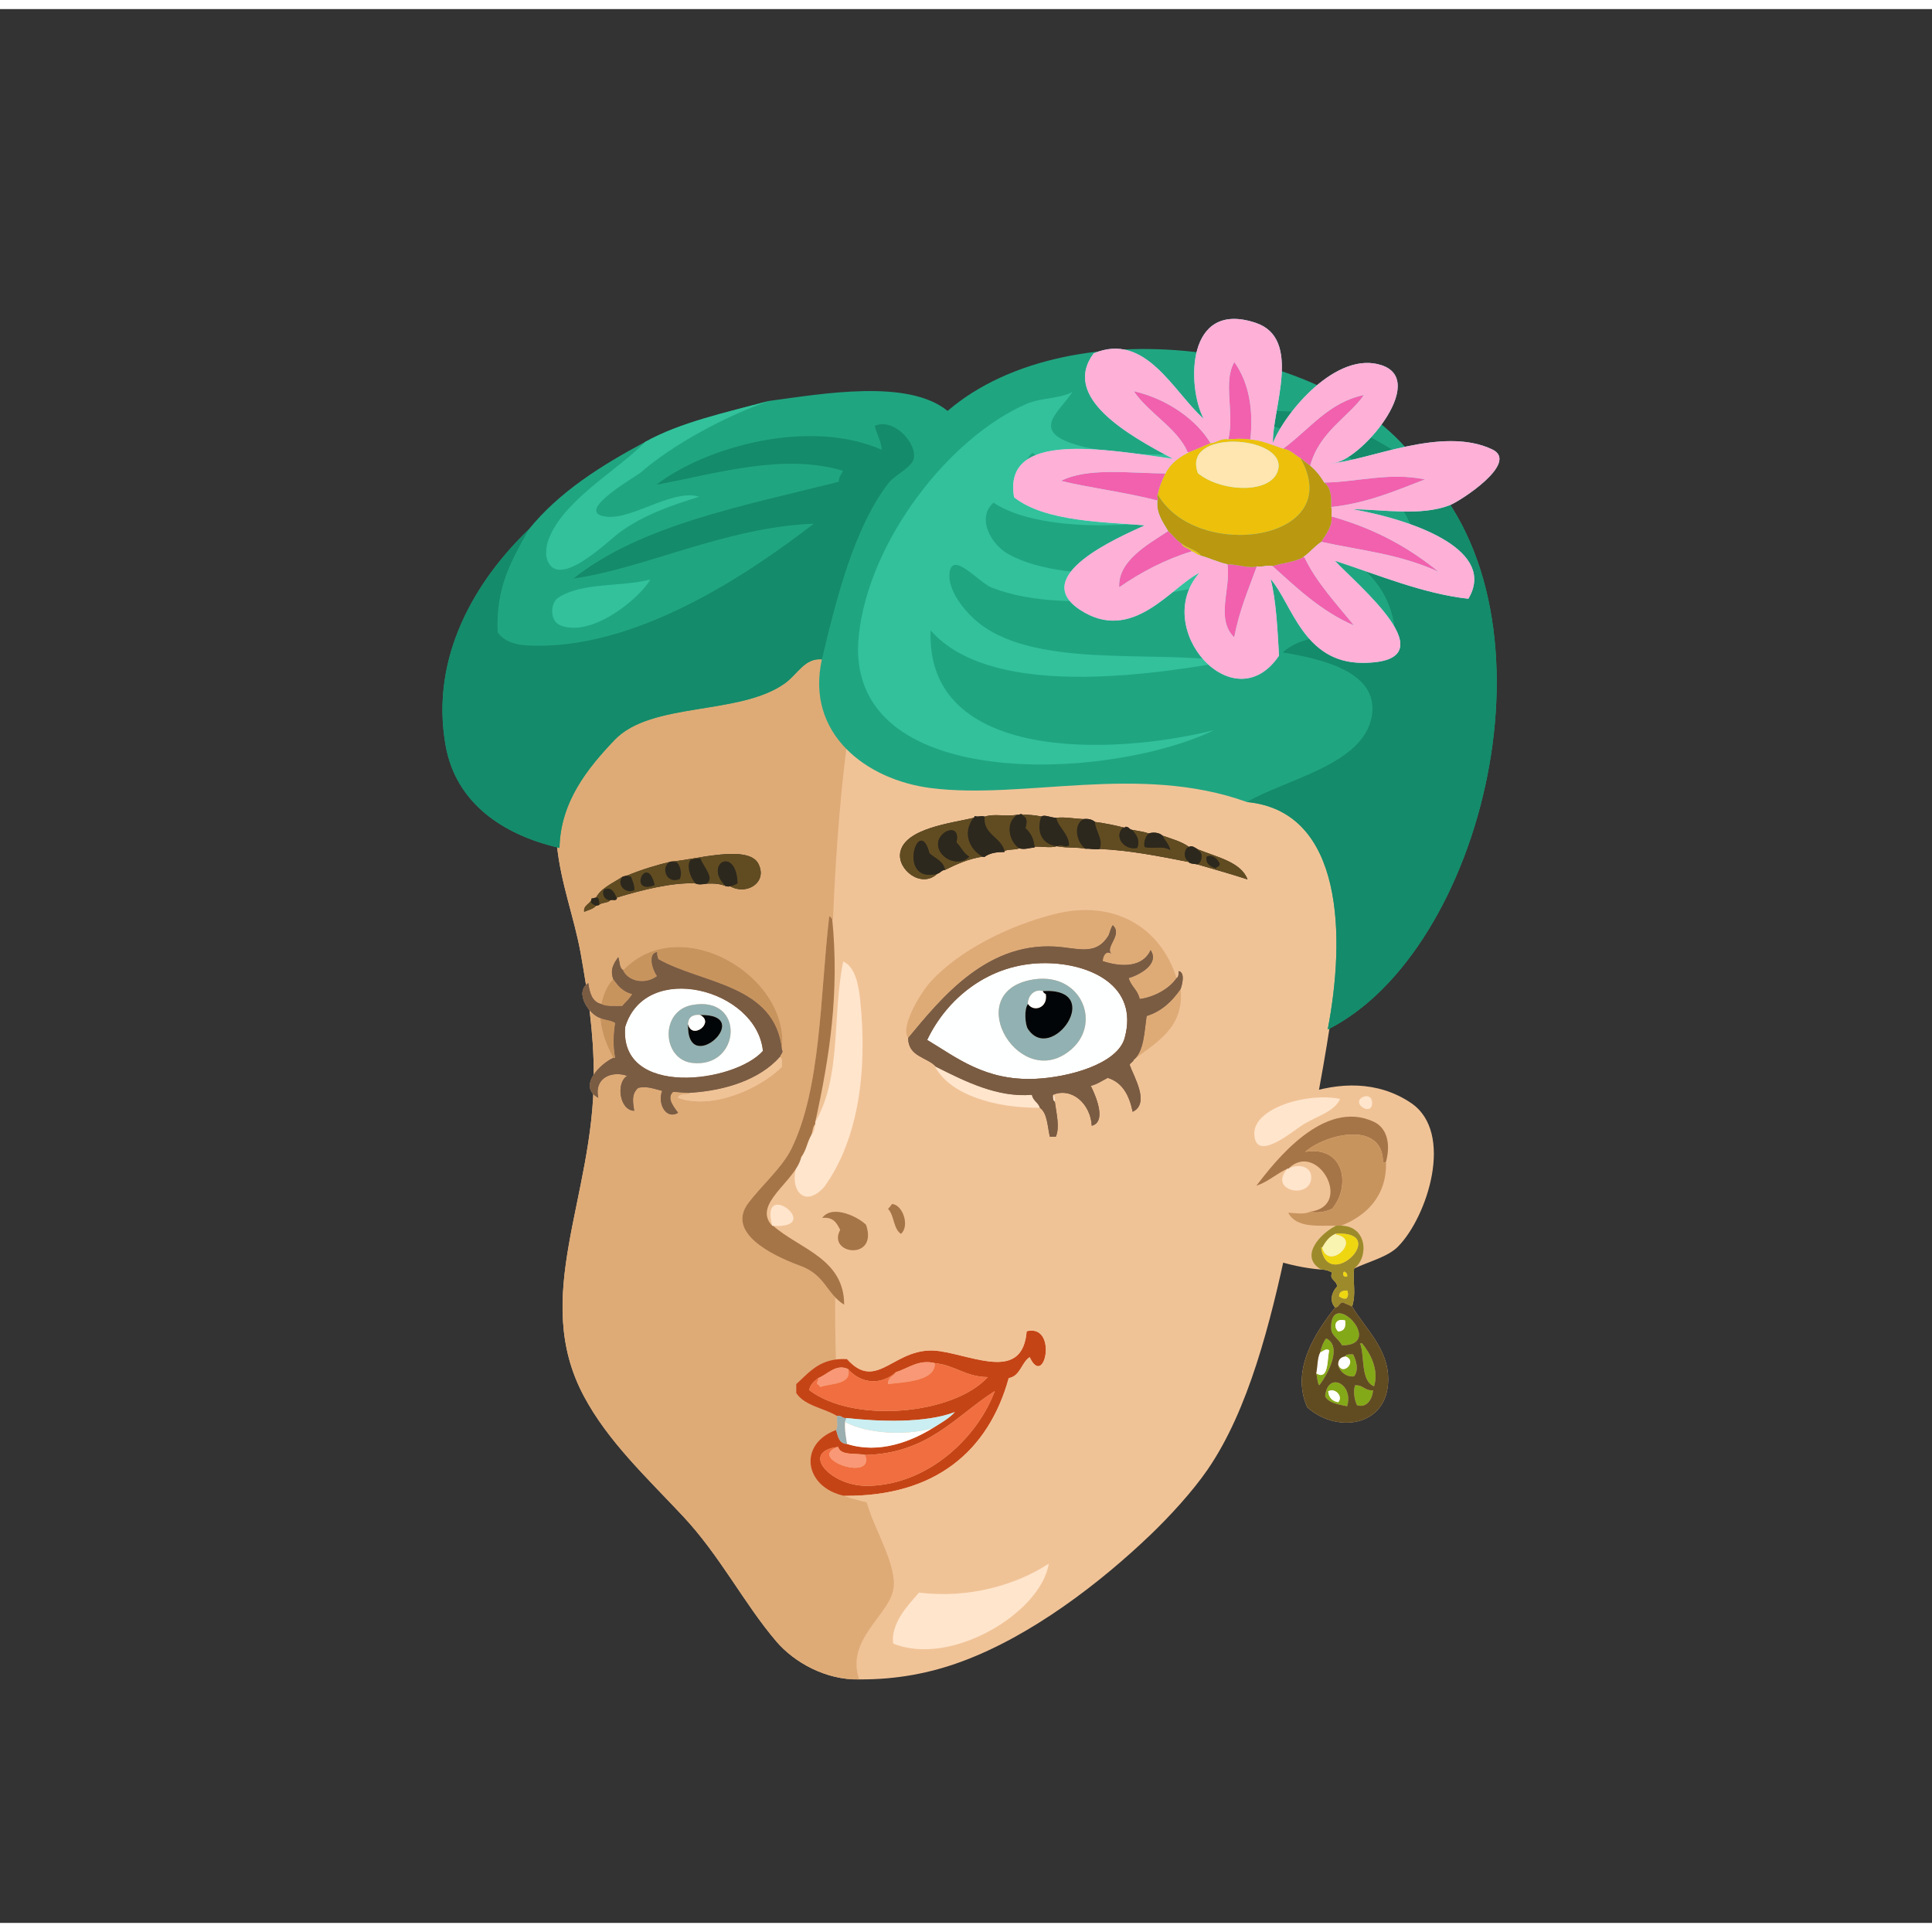 <svg xmlns="http://www.w3.org/2000/svg" width="387.295px" height="387.295px" viewBox="0 0 464.75 460.38"><rect x="0" y="0" width="464.75" height="460.38" fill="#333333" stroke="none"/><g transform="translate(24 24)"><g id="head"><g fill="" id="head" transform=""><g id="w03">					<path fill="#F0C397" d="M214.602,75.401c-6.445-0.696-17.31,0.732-24.241,2.16c-34.674,7.142-58.26,29.133-71.279,57.12       c-5.217,11.212-10.557,26.962-9.121,42.239c0.871,9.27,4.236,17.742,5.76,26.4c1.594,9.047,3.121,18.518,3.121,29.281       c-0.002,29.381-15.18,53.055-2.4,77.039c5.77,10.828,14.898,19.363,23.76,28.801c9.045,9.631,14.744,21.084,22.561,30.24       c4.244,4.971,11.842,9.309,19.92,9.119c9.008,0.063,17.089-1.502,24.72-4.32c16.703-6.168,33.264-18.891,45.361-30.48       c4.494-4.307,10.01-10.277,13.68-15.6c9.941-14.42,15.133-35.352,19.199-54.24c9.6-44.6,25.781-115.605,2.16-158.16       C273.969,90.084,249.361,75.583,214.602,75.401z"/>					<path fill-rule="evenodd" fill="#DEAB77" d="M214.602,75.401c-14.984,12.842-28.315,33.654-32.642,56.16       c-1.043,5.433-0.883,11.691-1.68,17.28c-3.971,27.862-4.715,61.108-4.561,89.04c0.074,13.354,1.162,26.824,1.201,39.84       c0.039,13.459-0.373,27.17,1.68,40.08c0.953,5.99,4.477,12.969,6.48,19.199c1.84,5.723,6.945,14.053,5.76,19.441       c-1.355,6.15-11.422,11.994-8.16,21.359c-8.078,0.189-15.676-4.148-19.92-9.119c-7.816-9.156-13.516-20.609-22.561-30.24       c-8.861-9.438-17.99-17.973-23.76-28.801c-12.779-23.984,2.398-47.658,2.4-77.039c0-10.764-1.527-20.234-3.121-29.281       c-1.523-8.658-4.889-17.13-5.76-26.4c-1.436-15.277,3.904-31.027,9.121-42.239c13.02-27.987,36.605-49.979,71.279-57.12       C197.292,76.133,208.156,74.705,214.602,75.401z"/>					<path fill-rule="evenodd" fill="#FFE5CC" d="M197.081,356.92c12.136,1.488,23.462-1.904,31.2-6.959       c-1.881,11.871-23.613,24.918-37.44,19.199C190.294,364.279,194.319,360.07,197.081,356.92z"/>				</g>				</g></g><g id="ears"><g fill="" id="ears" transform=""><g id="w04">					<path fill="#F0C397" d="M315.415,239.132c-15.979-10.76-37.529,1.334-46.801,12c-2.117,6.057,0.496,16.17,2.881,21.121       c6.293,3.308,14.166,6.311,22.319,6.959c1.104,0.016,1.911,0.33,2.641,0.721c-0.822,1.764,1.126,1.809,1.199,3.359       c-1.262,1.258-1.963,3.475-0.479,5.04c-4.484,5.712-10.787,14.837-6.72,24c7.397,6.688,20.343,4.496,19.439-7.92       c-0.478-6.572-5.734-11.44-8.64-16.319c1.038-3.23,0.106-5.693,0.479-9.121c3.62-1.729,8.081-2.777,10.561-5.279       C319.331,266.589,325.973,246.242,315.415,239.132z"/>					<path fill-rule="evenodd" fill="#FFE5CC" d="M303.895,237.692c1.065-0.49,2.078-0.031,2.16,1.199       C306.31,242.715,300.718,239.155,303.895,237.692z"/>					<path fill-rule="evenodd" fill="#FFE5CC" d="M298.375,238.173c-1.411,3-5.011,3.895-8.641,6       c-2.355,1.365-11.786,9.662-12,2.399C277.554,240.387,290.479,236.519,298.375,238.173z"/>					<path fill-rule="evenodd" fill="#A67547" d="M309.415,253.292c-0.193,0.127-0.39,0.25-0.721,0.24       c0.058-10.284-13.779-6.979-18.72-2.641c9.562-1.565,10.96,8.389,6.48,13.681c-1.513,0.784-3.779,1.12-5.28,0.72       c10.56-1.379,1.711-17.305-5.28-10.32c-0.08,0-0.159,0-0.24,0c-2.64,1.201-4.561,3.12-7.439,4.08       c4.309-5.595,16.166-21.154,28.32-15.359C309.527,245.119,310.616,248.782,309.415,253.292z"/>					<path fill-rule="evenodd" fill="#C8945E" d="M309.415,253.292c0.247,8.066-4.595,12.963-10.801,15.36c-0.399,0-0.8,0-1.199,0       c-4.197-0.038-9.659,0.642-11.521-3.12c1.423,0.049,3.738,0.531,5.28-0.24c1.501,0.4,3.768,0.064,5.28-0.72       c4.479-5.292,3.081-15.246-6.48-13.681c4.94-4.339,18.777-7.644,18.72,2.641C309.025,253.542,309.222,253.419,309.415,253.292z       "/>					<path fill-rule="evenodd" fill="#FFE5CC" d="M285.895,254.972c2.376-1.324,5.447-0.606,5.521,1.92       c0.159,5.557-10.484,3.584-5.761-1.92C285.735,254.972,285.814,254.972,285.895,254.972z"/>					<path fill-rule="evenodd" fill="#9D8B2B" d="M297.415,268.652c0.399,0,0.8,0,1.199,0c6.331,0.102,6.673,7.688,3.12,10.319       c-0.373,3.428,0.559,5.891-0.479,9.121c-0.712-0.328-1.475-0.605-2.16-0.961c-1.035,0.005-0.885,1.195-1.92,1.2       c-1.483-1.565-0.782-3.782,0.479-5.04c-0.073-1.551-2.021-1.596-1.199-3.359c-0.729-0.391-1.536-0.705-2.641-0.721       C288.316,276.011,293.827,270.38,297.415,268.652z M297.415,270.572c-1.63,0.61-2.544,1.937-3.36,3.36c-0.08,0-0.16,0-0.24,0       C295.369,284.959,310.561,269.95,297.415,270.572z M300.055,280.892c0.114-0.753-0.299-0.98-0.72-1.199       C298.868,280.155,299.084,281.161,300.055,280.892z M298.135,285.692c0.519,0.201,0.818,0.621,1.68,0.48       c0.541-0.435,0.565-1.213,0.24-1.92C298.935,284.252,298.105,284.543,298.135,285.692z"/>					<path fill-rule="evenodd" fill="#EED710" d="M294.055,273.933c1.537,5.789,9.683-2.043,3.36-3.12c0-0.08,0-0.16,0-0.24       c13.146-0.622-2.046,14.387-3.601,3.36C293.895,273.933,293.975,273.933,294.055,273.933z"/>					<path fill-rule="evenodd" fill="#F9F4AF" d="M297.415,270.572c0,0.08,0,0.16,0,0.24c6.322,1.077-1.823,8.909-3.36,3.12       C294.871,272.509,295.785,271.183,297.415,270.572z"/>					<path fill-rule="evenodd" fill="#EED710" d="M299.335,279.692c0.421,0.219,0.834,0.446,0.72,1.199       C299.084,281.161,298.868,280.155,299.335,279.692z"/>					<path fill-rule="evenodd" fill="#EED710" d="M300.055,284.253c0.325,0.707,0.301,1.485-0.24,1.92       c-0.861,0.141-1.161-0.279-1.68-0.48C298.105,284.543,298.935,284.252,300.055,284.253z"/>					<path fill-rule="evenodd" fill="#84A918" d="M298.854,297.452c-0.985-1.762-2.593-2.322-2.64-4.08       C295.943,283.294,309.452,297.353,298.854,297.452z M297.895,294.093c1.408-0.033,1.918-0.963,1.681-2.641       C297.085,290.774,296.716,293.021,297.895,294.093z"/>					<path fill-rule="evenodd" fill="#FEFFFF" d="M299.575,291.452c0.237,1.678-0.272,2.607-1.681,2.641       C296.716,293.021,297.085,290.774,299.575,291.452z"/>					<path fill-rule="evenodd" fill="#84A918" d="M292.614,304.173c3.028,1.848,2.635-3.289,3.12-5.521       c-0.749-0.63-1.497,0.279-2.159,0.479c0.319-1.28,0.733-2.466,1.439-3.359c4.048,1.923,0.269,8.857-1.68,11.279       C292.84,306.347,292.916,305.071,292.614,304.173z"/>					<path fill-rule="evenodd" fill="#84A918" d="M303.175,296.972c0.16,0,0.32,0,0.479,0c1.947,2.313,4.117,6.35,2.881,10.32       C303.221,306.001,304.33,299.933,303.175,296.972z"/>					<path fill-rule="evenodd" fill="#FEFFFF" d="M292.614,304.173c0.363-1.638,0.251-3.75,0.961-5.041       c0.662-0.2,1.41-1.109,2.159-0.479C295.249,300.884,295.643,306.021,292.614,304.173z"/>					<path fill-rule="evenodd" fill="#84A918" d="M297.895,302.013c1.118,3.096,4.786-0.969,1.681-1.92       c0.245-0.555,1.103-0.497,1.92-0.48c0.769,1.472,1.43,3.768,0.239,5.279C300.131,305.175,298.144,303.875,297.895,302.013z"/>					<path fill-rule="evenodd" fill="#FEFFFF" d="M297.895,302.013c0.021-1.181,0.656-1.744,1.681-1.92       C302.681,301.044,299.013,305.108,297.895,302.013z"/>					<path fill-rule="evenodd" fill="#84A918" d="M300.055,312.093c-2.104-0.456-4.396-0.725-5.28-2.4       C295.341,303.58,301.713,306.69,300.055,312.093z M295.495,308.492c0.144,1.536,0.98,2.379,2.399,2.64       C299.205,309.822,297.204,307.534,295.495,308.492z"/>					<path fill-rule="evenodd" fill="#84A918" d="M301.975,307.052c1.961-0.121,2.312,1.369,4.32,1.201       c-0.191,2.197-1.521,4.305-3.84,3.6C301.85,310.736,301.461,308.535,301.975,307.052z"/>					<path fill-rule="evenodd" fill="#FEFFFF" d="M297.895,311.132c-1.419-0.261-2.256-1.104-2.399-2.64       C297.204,307.534,299.205,309.822,297.895,311.132z"/>					<path fill-rule="evenodd" fill="#614C22" d="M301.255,288.093c2.905,4.879,8.162,9.747,8.64,16.319       c0.903,12.416-12.042,14.608-19.439,7.92c-4.067-9.163,2.235-18.288,6.72-24c1.035-0.005,0.885-1.195,1.92-1.2       C299.78,287.487,300.543,287.765,301.255,288.093z M293.575,299.132c-0.71,1.291-0.598,3.403-0.961,5.041       c0.302,0.898,0.226,2.174,0.721,2.879c1.948-2.422,5.728-9.356,1.68-11.279C294.309,296.666,293.895,297.852,293.575,299.132z        M296.215,293.372c0.047,1.758,1.654,2.318,2.64,4.08C309.452,297.353,295.943,283.294,296.215,293.372z M306.535,307.292       c1.236-3.971-0.934-8.007-2.881-10.32c-0.159,0-0.319,0-0.479,0C304.33,299.933,303.221,306.001,306.535,307.292z        M299.575,300.093c-1.024,0.176-1.66,0.739-1.681,1.92c0.249,1.862,2.236,3.162,3.84,2.879c1.19-1.512,0.529-3.808-0.239-5.279       C300.678,299.596,299.82,299.538,299.575,300.093z M294.774,309.692c0.885,1.676,3.176,1.944,5.28,2.4       C301.713,306.69,295.341,303.58,294.774,309.692z M302.455,311.853c2.319,0.705,3.648-1.402,3.84-3.6       c-2.009,0.168-2.359-1.322-4.32-1.201C301.461,308.535,301.85,310.736,302.455,311.853z"/>				</g>				</g></g><g id="mouth"><g fill="" id="mouth" transform=""><g id="w20">					<path fill="#F0C397" d="M204.733,283.245c-1.026-0.044-2.556,0.004-3.601,0.479c-7.506,3.429-13.479,14.184-21.359,17.041       c-6.477-0.396-9.037,3.123-12.24,6c0,0.72,0,1.439,0,2.159c2.031,3.089,6.652,3.587,9.84,5.521       c-0.104,1.096,0.242,2.643-0.24,3.359c-9.197,3.341-7.709,13.773,1.92,15.841c21.764,7.482,54.755,0.715,50.882-26.641       C229.138,292.191,219.702,283.896,204.733,283.245z"/>					<g>						<path fill-rule="evenodd" fill="#C54416" d="M179.773,300.766c7.402,8.257,11.436-3.586,22.321-1.921        c8.697,1.331,19.896,7.154,20.879-4.8c7.563-1.844,4.348,14.033,0.721,6.24c-2.033,1.328-2.199,4.521-5.041,5.04        c-4.883,17.603-17.722,28.513-39.601,28.32c-9.629-2.067-11.117-12.5-1.92-15.841c0.457,1.543,0.686,3.314,2.641,3.36        c7.793,2.49,15.59-0.708,20.639-3.84c1.863-1.181,3.848-2.235,5.282-3.84c-6.999,2.724-18.181,2.323-26.161,1.439        c-1,0.121-1.059-0.701-2.16-0.479c-3.188-1.934-7.809-2.432-9.84-5.521c0-0.72,0-1.439,0-2.159        C170.736,303.889,173.297,300.369,179.773,300.766z M191.533,303.885c-3.695,3.326-8.557,2.707-11.52-0.72        c-2.861-1.414-5.035,1.352-7.201,2.16c-0.943,0.736-1.875,1.485-2.16,2.88c10.822,8.182,34.769,5.869,42.962-3.12        c-5.309-0.052-7.863-2.858-12.722-3.359C196.982,300.738,194.404,303.044,191.533,303.885z M184.094,323.806        c-2.283-0.518-5.863,0.261-6.48-1.921c-9.303,1.043-1.914,9.529,7.199,9.36c14.521-0.269,26.36-11.693,30.481-22.8        C205.817,314.49,199.293,323.485,184.094,323.806z"/>						<path fill-rule="evenodd" fill="#F99876" d="M200.893,301.726c0.119,4.452-7.451,4.534-11.279,5.04        c-0.094-1.693,1.344-1.855,1.92-2.881C194.404,303.044,196.982,300.738,200.893,301.726z"/>						<path fill-rule="evenodd" fill="#F99876" d="M180.014,303.165c1.035,3.773-4.141,3.368-6.721,4.32        c-0.135-0.346-0.375-0.586-0.721-0.72c-0.174-0.734,0.414-0.706,0.24-1.44C174.979,304.517,177.152,301.751,180.014,303.165z"/>						<path fill-rule="evenodd" fill="#F06E40" d="M177.613,321.885c-7.865,2.677,8.973,8.641,6.48,1.921        c15.199-0.32,21.724-9.315,31.2-15.36c-4.121,11.106-15.96,22.531-30.481,22.8        C175.699,331.414,168.311,322.928,177.613,321.885z"/>						<path fill-rule="evenodd" fill="#9BAEB0" d="M177.373,314.445c1.102-0.222,1.16,0.601,2.16,0.479        c0.053,0.454-0.271,0.53-0.24,0.96c-0.123,2.044,0.225,3.616,0.48,5.28c-1.955-0.046-2.184-1.817-2.641-3.36        C177.615,317.088,177.27,315.541,177.373,314.445z"/>						<path fill-rule="evenodd" fill="#FFFFFF" d="M179.293,315.885c5.182,2.771,14.557,3.399,21.119,1.44        c-5.049,3.132-12.846,6.33-20.639,3.84C179.518,319.501,179.17,317.929,179.293,315.885z"/>						<path fill-rule="evenodd" fill="#F99876" d="M177.613,321.885c0.617,2.182,4.197,1.403,6.48,1.921        C186.586,330.525,169.748,324.562,177.613,321.885z"/>						<path fill-rule="evenodd" fill="#F0C397" d="M179.053,333.646c21.879,0.192,34.718-10.718,39.601-28.32        c2.842-0.52,3.008-3.712,5.041-5.04c3.627,7.793,6.842-8.084-0.721-6.24c-0.982,11.954-12.182,6.131-20.879,4.8        c-10.886-1.665-14.919,10.178-22.321,1.921c7.881-2.857,13.854-13.612,21.359-17.041c1.044-0.476,2.574-0.523,3.601-0.479        c14.969,0.651,24.404,8.946,25.201,23.76C233.808,334.36,200.816,341.128,179.053,333.646z"/>						<path fill-rule="evenodd" fill="#F06E40" d="M180.014,303.165c2.963,3.427,7.824,4.046,11.52,0.72        c-0.576,1.025-2.014,1.188-1.92,2.881c3.828-0.506,11.398-0.588,11.279-5.04c4.858,0.501,7.413,3.308,12.722,3.359        c-8.193,8.989-32.14,11.302-42.962,3.12c0.285-1.395,1.217-2.144,2.16-2.88c0.174,0.734-0.414,0.706-0.24,1.44        c0.346,0.134,0.586,0.374,0.721,0.72C175.873,306.533,181.049,306.938,180.014,303.165z"/>						<path fill-rule="evenodd" fill="#CAEEF2" d="M179.533,314.925c7.98,0.884,19.162,1.284,26.161-1.439        c-1.435,1.604-3.419,2.659-5.282,3.84c-6.563,1.959-15.938,1.33-21.119-1.44C179.262,315.455,179.586,315.379,179.533,314.925        z"/>					</g>				</g>				</g></g><g id="eyes"><g fill="" id="eyes" transform=""><g id="w13">					<path fill="#F0C397" d="M120.398,218.698c0.334,3.905,1.678,6.802,3.12,9.6c-2.998,1.337-8.662,6.772-3.6,9.601       c-1.038-5.068,3.548-6.523,6.96-5.28c-2.743,1.563-1.898,8.299,1.68,8.399c-0.341-2.233-0.678-4.017,0.96-5.52       c2.165-0.493,3.879,0.279,5.76,0.72c-1.167,3.081,0.945,7.016,3.84,5.28c-0.835-1.194-2.934-3.477-1.2-5.04       c1.395,0.051,3.303,0.303,4.08,0.24c-0.664,0.696-2.723-0.003-2.88,1.2c8.231,2.968,19.705-2.228,24.96-7.44       c-0.034-0.926,0.188-2.107-0.48-2.4c0.139-0.61,0.961-1.17,0.48-1.68c2.191-17.75-24.431-33.509-38.16-19.2       c-0.972-0.468-0.805-2.078-1.2-3.123c-1.092,1.542-2.024,2.977-1.2,5.283c-1.5,1.46-2.339,3.581-2.88,6       c-2.202-0.518-2.791-2.649-3.12-5.04C114.034,212.599,117.802,217.919,120.398,218.698z"/>					<path fill="#F0C397" d="M201.192,230.458c-0.08,0-0.16,0-0.24,0c3.738,6.82,14.56,9.917,25.199,9.84       c1.822,1.297,1.804,4.436,2.399,6.96c0.479,0,0.96,0,1.44,0c0.971-2.302,0.17-5.334-0.24-8.399       c0.038-0.759,0.008-1.449-0.48-1.681c4.571-1.903,9.068,2.163,9.36,7.44c3.753-0.958,0.789-7.561-0.24-9.601       c1.603-0.397,2.751-1.249,4.08-1.92c3.599,1.122,5.185,4.256,6,8.16c4.257-2.034,0.225-8.52-0.72-11.28       c0.162-0.557,0.797-0.642,0.959-1.199c5.17-4.111,12.27-7.571,11.281-17.04c0.384-1.033,1.168-4.055-0.48-4.32       c0.038,0.759,0.008,1.448-0.48,1.68c-3.827-12.237-15.088-19.082-29.52-15.362c-11.273,2.904-22.719,8.758-29.518,16.082       c-2.546,2.74-7.584,11.099-5.52,13.68C194.45,228.08,199.038,228.052,201.192,230.458z"/>					<path fill-rule="evenodd" fill="#DEAB77" d="M259.029,209.098c-1.832,2.69-5.566,4.615-8.879,5.04       c-0.406-2.154-2.086-3.035-2.641-5.04c2.205-0.631,7.566-3.223,5.279-6.722c-1.832,4.037-6.76,4.214-11.52,2.639       c-0.006-1.439,1.035-2.74,2.16-1.679c-1.867-1.613,2.807-4.657,0.24-6.96c-0.444,0.676-0.66,1.581-0.961,2.4       c-2.707,4.55-6.428,3.431-11.279,2.88c-17.658-2.006-29.012,12.282-36.958,21.842c-2.064-2.581,2.974-10.939,5.52-13.68       c6.799-7.324,18.245-13.178,29.518-16.082C243.941,190.017,255.202,196.861,259.029,209.098z"/>					<path fill-rule="evenodd" fill="#C8945E" d="M164.079,226.378c-1.601-15.832-19.31-15.852-29.76-21.842       c-0.077-0.563-0.379-0.901-0.24-1.68c-2.309,0.321-1.127,4.279,0,5.762c-2.571,1.961-6.491,1.608-8.16-1.2       c0-0.08,0-0.16,0-0.24C139.648,192.869,166.27,208.628,164.079,226.378z"/>					<path fill-rule="evenodd" fill="#7A5C43" d="M164.079,226.378c0.481,0.51-0.341,1.069-0.48,1.68       c-4.743,5.336-12.806,8.093-21.6,8.641c-0.777,0.063-2.686-0.189-4.08-0.24c-1.734,1.563,0.365,3.846,1.2,5.04       c-2.895,1.735-5.007-2.199-3.84-5.28c-1.881-0.44-3.595-1.213-5.76-0.72c-1.638,1.503-1.301,3.286-0.96,5.52       c-3.578-0.101-4.423-6.836-1.68-8.399c-3.412-1.243-7.998,0.212-6.96,5.28c-5.062-2.828,0.602-8.264,3.6-9.601       c0.16,0,0.32,0,0.48,0c-0.568-3.087-0.433-5.811,0-8.399c-0.912-0.688-2.521-0.68-3.6-1.2c-2.596-0.779-6.364-6.1-2.88-8.4       c0.329,2.391,0.917,4.522,3.12,5.04c1.179,0.662,3.227,0.454,5.04,0.48c0.8-0.961,1.779-1.742,2.4-2.88       c-2.203-0.518-3.446-1.995-4.56-3.6c-0.824-2.306,0.108-3.741,1.2-5.283c0.396,1.044,0.228,2.655,1.2,3.123       c0,0.08,0,0.16,0,0.24c1.669,2.808,5.589,3.162,8.16,1.2c-1.127-1.483-2.309-5.441,0-5.762c-0.139,0.778,0.163,1.116,0.24,1.68       C144.769,210.526,162.478,210.546,164.079,226.378z M126.398,220.858c-1.469,17.069,26.266,13.472,33.12,5.76       C158.01,211.709,131.287,204.758,126.398,220.858z"/>					<path fill-rule="evenodd" fill="#FEFFFF" d="M199.032,223.978c4.58-9.696,14.697-18.585,28.558-18.481       c10.56,0.08,22.424,5.373,18.96,18.002c-1.737,6.332-13.657,9.511-21.601,9.84       C212.949,233.836,206.083,228.183,199.032,223.978z M233.83,226.138c7.363-6.545,1.92-19.083-10.08-16.56       C207.08,213.084,221.629,236.983,233.83,226.138z"/>					<path fill-rule="evenodd" fill="#C8945E" d="M123.519,209.338c1.114,1.605,2.357,3.083,4.56,3.6       c-0.622,1.138-1.601,1.919-2.4,2.88c-1.813-0.026-3.861,0.182-5.04-0.48C121.18,212.919,122.019,210.799,123.519,209.338z"/>					<path fill-rule="evenodd" fill="#92B1B2" d="M223.75,209.578c12-2.523,17.443,10.015,10.08,16.56       C221.629,236.983,207.08,213.084,223.75,209.578z M223.27,215.338c-0.961,1.299-0.66,4.998,0,6       c5.686,8.622,18.803-9.997,3.6-9.12C224.953,211.694,223.289,213.195,223.27,215.338z"/>					<path fill-rule="evenodd" fill="#FEFFFF" d="M159.519,226.618c-6.854,7.712-34.589,11.31-33.12-5.76       C131.287,204.758,158.01,211.709,159.519,226.618z M142.479,229.498c11.807,1.416,12.928-16.343,0-13.92       C134.663,217.043,135.288,228.636,142.479,229.498z"/>					<path fill-rule="evenodd" fill="#FEFFFF" d="M226.869,212.218c0.135,0.346,0.375,0.586,0.721,0.721       c0.563,3.229-2.847,4.532-4.32,2.399C223.289,213.195,224.953,211.694,226.869,212.218z"/>					<path fill-rule="evenodd" fill="#020507" d="M226.869,212.218c15.203-0.877,2.086,17.742-3.6,9.12c-0.66-1.002-0.961-4.701,0-6       c1.474,2.133,4.883,0.829,4.32-2.399C227.244,212.804,227.004,212.563,226.869,212.218z"/>					<path fill-rule="evenodd" fill="#92B1B2" d="M142.479,215.578c12.928-2.423,11.807,15.336,0,13.92       C135.288,228.636,134.663,217.043,142.479,215.578z M144.398,217.978c-1.821-0.141-2.791,0.569-2.88,2.16       C141.049,233.326,158.038,217.711,144.398,217.978z"/>					<path fill-rule="evenodd" fill="#020507" d="M141.519,220.138c0.883,3.979,6.526-0.363,2.88-2.16       C158.038,217.711,141.049,233.326,141.519,220.138z"/>					<path fill-rule="evenodd" fill="#FEFFFF" d="M144.398,217.978c3.646,1.797-1.997,6.14-2.88,2.16       C141.607,218.547,142.577,217.837,144.398,217.978z"/>					<path fill-rule="evenodd" fill="#C8945E" d="M120.398,218.698c1.079,0.521,2.688,0.512,3.6,1.2       c-0.433,2.589-0.568,5.313,0,8.399c-0.16,0-0.32,0-0.48,0C122.077,225.5,120.732,222.604,120.398,218.698z"/>					<path fill-rule="evenodd" fill="#F0C397" d="M163.599,228.058c0.667,0.293,0.446,1.475,0.48,2.4       c-5.256,5.213-16.729,10.408-24.96,7.44c0.158-1.203,2.216-0.504,2.88-1.2C150.793,236.15,158.856,233.394,163.599,228.058z"/>					<path fill-rule="evenodd" fill="#FFE5CC" d="M229.27,237.178c0.488,0.231,0.519,0.922,0.48,1.681       C229.262,238.627,229.231,237.937,229.27,237.178z"/>					<path fill-rule="evenodd" fill="#DEAB77" d="M259.99,211.738c0.988,9.469-6.111,12.929-11.281,17.04       c2.475-2.086,2.539-6.582,3.121-10.561C255.545,217.054,257.982,214.611,259.99,211.738z"/>					<path fill-rule="evenodd" fill="#7A5C43" d="M194.472,223.498c7.946-9.56,19.3-23.848,36.958-21.842       c4.852,0.551,8.572,1.67,11.279-2.88c0.301-0.819,0.517-1.725,0.961-2.4c2.566,2.303-2.107,5.347-0.24,6.96       c-1.125-1.061-2.166,0.24-2.16,1.679c4.76,1.575,9.688,1.398,11.52-2.639c2.287,3.499-3.074,6.091-5.279,6.722       c0.555,2.004,2.234,2.885,2.641,5.04c3.313-0.425,7.047-2.35,8.879-5.04c0.488-0.231,0.519-0.921,0.48-1.68       c1.648,0.265,0.864,3.287,0.48,4.32c-2.008,2.873-4.445,5.315-8.16,6.479c-0.582,3.979-0.646,8.475-3.121,10.561       c-0.162,0.558-0.797,0.643-0.959,1.199c0.944,2.761,4.977,9.246,0.72,11.28c-0.815-3.904-2.401-7.038-6-8.16       c-1.329,0.671-2.478,1.522-4.08,1.92c1.029,2.04,3.993,8.643,0.24,9.601c-0.292-5.277-4.789-9.344-9.36-7.44       c-0.038,0.759-0.008,1.449,0.48,1.681c0.41,3.065,1.211,6.098,0.24,8.399c-0.48,0-0.961,0-1.44,0       c-0.596-2.524-0.577-5.663-2.399-6.96c-0.387-1.294-1.684-1.678-1.921-3.12c-8.231,0.713-15.952-3.169-23.038-6.72       C199.038,228.052,194.45,228.08,194.472,223.498z M224.949,233.338c7.943-0.329,19.863-3.508,21.601-9.84       c3.464-12.629-8.4-17.922-18.96-18.002c-13.861-0.104-23.979,8.785-28.558,18.481       C206.083,228.183,212.949,233.836,224.949,233.338z"/>					<path fill-rule="evenodd" fill="#FFE5CC" d="M201.192,230.458c7.085,3.551,14.806,7.433,23.038,6.72       c0.237,1.442,1.534,1.826,1.921,3.12c-10.639,0.077-21.461-3.02-25.199-9.84C201.032,230.458,201.112,230.458,201.192,230.458z       "/>					<path fill-rule="evenodd" fill="#7A5C43" d="M164.079,226.378c0.481,0.51-0.341,1.069-0.48,1.68       c-4.743,5.336-12.806,8.093-21.6,8.641c-0.777,0.063-2.686-0.189-4.08-0.24c-1.734,1.563,0.365,3.846,1.2,5.04       c-2.895,1.735-5.007-2.199-3.84-5.28c-1.881-0.44-3.595-1.213-5.76-0.72c-1.638,1.503-1.301,3.286-0.96,5.52       c-3.578-0.101-4.423-6.836-1.68-8.399c-3.412-1.243-7.998,0.212-6.96,5.28c-5.062-2.828,0.602-8.264,3.6-9.601       c0.16,0,0.32,0,0.48,0c-0.568-3.087-0.433-5.811,0-8.399c-0.912-0.688-2.521-0.68-3.6-1.2c-2.596-0.779-6.364-6.1-2.88-8.4       c0.329,2.391,0.917,4.522,3.12,5.04c1.179,0.662,3.227,0.454,5.04,0.48c0.8-0.961,1.779-1.742,2.4-2.88       c-2.203-0.518-3.446-1.995-4.56-3.6c-0.824-2.306,0.108-3.741,1.2-5.283c0.396,1.044,0.228,2.655,1.2,3.123       c0,0.08,0,0.16,0,0.24c1.669,2.808,5.589,3.162,8.16,1.2c-1.127-1.483-2.309-5.441,0-5.762c-0.139,0.778,0.163,1.116,0.24,1.68       C144.769,210.526,162.478,210.546,164.079,226.378z M126.398,220.858c-1.469,17.069,26.266,13.472,33.12,5.76       C158.01,211.709,131.287,204.758,126.398,220.858z"/>					<path fill-rule="evenodd" fill="#7A5C43" d="M194.472,223.498c7.946-9.56,19.3-23.848,36.958-21.842       c4.852,0.551,8.572,1.67,11.279-2.88c0.301-0.819,0.517-1.725,0.961-2.4c2.566,2.303-2.107,5.347-0.24,6.96       c-1.125-1.061-2.166,0.24-2.16,1.679c4.76,1.575,9.688,1.398,11.52-2.639c2.287,3.499-3.074,6.091-5.279,6.722       c0.555,2.004,2.234,2.885,2.641,5.04c3.313-0.425,7.047-2.35,8.879-5.04c0.488-0.231,0.519-0.921,0.48-1.68       c1.648,0.265,0.864,3.287,0.48,4.32c-2.008,2.873-4.445,5.315-8.16,6.479c-0.582,3.979-0.646,8.475-3.121,10.561       c-0.162,0.558-0.797,0.643-0.959,1.199c0.944,2.761,4.977,9.246,0.72,11.28c-0.815-3.904-2.401-7.038-6-8.16       c-1.329,0.671-2.478,1.522-4.08,1.92c1.029,2.04,3.993,8.643,0.24,9.601c-0.292-5.277-4.789-9.344-9.36-7.44       c-0.038,0.759-0.008,1.449,0.48,1.681c0.41,3.065,1.211,6.098,0.24,8.399c-0.48,0-0.961,0-1.44,0       c-0.596-2.524-0.577-5.663-2.399-6.96c-0.387-1.294-1.684-1.678-1.921-3.12c-8.231,0.713-15.952-3.169-23.038-6.72       C199.038,228.052,194.45,228.08,194.472,223.498z M224.949,233.338c7.943-0.329,19.863-3.508,21.601-9.84       c3.464-12.629-8.4-17.922-18.96-18.002c-13.861-0.104-23.979,8.785-28.558,18.481       C206.083,228.183,212.949,233.836,224.949,233.338z"/>				</g>				</g></g><g id="eyebrow"><g fill="" id="eyebrow" transform=""><g id="w07">					<path fill="#2D281D" d="M201.467,184.006c0.714-0.172,1.028-0.895,1.847-0.923c2.781-1.369,5.612-2.67,9.009-3.192       c0.158,0.025,0.316,0.05,0.475,0.075c1.216-0.926,2.889-1.222,4.804-1.186c0.013-0.079,0.025-0.157,0.037-0.236       c0.936-0.542,2.52-0.191,3.507-0.661c1.545,0.394,2.388-0.178,3.668-0.149c0.013-0.079,0.024-0.158,0.037-0.237       c1.726-0.128,3.905,0.369,5.365-0.124c0.079,0.013,0.157,0.025,0.237,0.038c2.427,0.452,4.286,0.124,6.713,0.575       c1.057-0.085,2.448,0.29,3.393,0.051c7.076,0.328,14.014,1.68,21.373,3.135c0.331,0.46,1.362,0.409,2.097,0.575       c4.044,1.186,8.156,2.323,12.064,3.608c-1.565-4.178-7.295-5.328-11.977-7.239c-0.529-0.317-1.395-1.022-2.097-0.574       c-1.67-1.234-4.086-1.925-6.375-2.709c-0.78-0.777-2.299-0.877-3.318-0.524c-0.97-0.398-1.96-0.465-3.992-0.873       c-0.757-0.08-0.693-0.756-1.585-0.737c-0.082,0.177-0.242,0.245-0.512,0.163c-2.14-0.543-4.383-1.01-6.837-1.324       c-0.697-0.637-1.741-0.826-2.807-0.687c-2.167-0.094-4.615-0.575-6.514-0.3c-1.626-0.098-2.681-0.817-3.593-0.326       c-1.664-0.364-3.088-0.398-4.542-0.475c-0.639-0.302-0.667,0.237-1.224,0.05c-2.795,0.542-5.34-0.339-7.848,0.46       c-1.009-0.33-1.398,0.192-2.407-0.138c-0.083,0.176-0.081,0.467-0.313,0.437c-4.963,1.223-16.638,2.464-17.606,8.394       C191.878,183.045,197.641,187.606,201.467,184.006z"/>					<path fill="#2D281D" d="M137.534,181.052c-0.156,0.038-0.311,0.076-0.466,0.114c-2.92,0.695-6.787,1.829-10.082,3.224       c-0.388,0.096-0.777,0.191-1.166,0.287c-2.328,1.566-5.263,2.766-6.421,5.04c-0.389,0.096-0.777,0.191-1.166,0.287       c0.019,0.078,0.038,0.155,0.058,0.233c-0.411,1.073-2.029,1.417-1.757,2.904c1-0.433,1.985-0.568,2.857-1.445       c0.233-0.058,0.466-0.115,0.7-0.172c0.482-0.633,2.278-0.472,2.682-1.154c0.703-0.257,1.246,0.266,1.631-0.401       c-0.019-0.078-0.038-0.156-0.058-0.233c6.183-1.887,13.449-3.683,18.931-3.423c0.699,0.375,1.71,0.231,2.735,0.068       c1.716-0.104,3.281,0.042,4.597,0.6c0.333-0.004,0.526,0.221,0.989,0.003c3.991,2.293,9.129-0.879,6.83-5.388       C155.973,176.777,142.482,180.797,137.534,181.052z"/>					<path fill-rule="evenodd" fill="#2D281D" d="M239.399,171.536c0.155,2.285,2.037,4.129,1.158,6.501       c-0.944,0.239-2.336-0.136-3.393-0.051c-2.034-1.178-3.229-5.646-0.572-7.137C237.658,170.71,238.702,170.898,239.399,171.536z       "/>					<path fill-rule="evenodd" fill="#614C22" d="M239.399,171.536c2.454,0.314,4.697,0.781,6.837,1.324       c-2.422,2.055,0.13,5.629,3.356,4.903c0.677-2.241-0.396-3.208-1.26-4.329c2.032,0.408,3.022,0.475,3.992,0.873       c-0.722,0.755-1.238,1.941-0.999,3.244c2.201,0.583,4.251-0.447,6.201,0.737c-0.338-1.364-1.296-2.275-1.884-3.457       c2.289,0.784,4.705,1.476,6.375,2.709c-1.261,0.323-1.343,3.099-0.05,3.393c-0.013,0.079-0.025,0.158-0.038,0.237       c-7.359-1.455-14.297-2.808-21.373-3.135C241.437,175.665,239.555,173.82,239.399,171.536z"/>					<path fill-rule="evenodd" fill="#2D281D" d="M248.333,173.435c0.863,1.12,1.937,2.087,1.26,4.329       c-3.227,0.726-5.778-2.848-3.356-4.903c0.27,0.082,0.43,0.015,0.512-0.163C247.64,172.678,247.576,173.354,248.333,173.435z"/>					<path fill-rule="evenodd" fill="#2D281D" d="M230.079,170.549c0.621,2.485,2.97,3.715,3.093,6.563       c-0.807,0.876-2.008-0.441-2.72,0.299c-0.08-0.013-0.158-0.025-0.237-0.038c-3.762-0.466-4.958-3.735-3.729-7.15       C227.398,169.731,228.453,170.451,230.079,170.549z"/>					<path fill-rule="evenodd" fill="#614C22" d="M226.486,170.223c-1.229,3.416-0.033,6.684,3.729,7.15       c-1.46,0.493-3.64-0.005-5.365,0.124c-0.185-1.893-0.943-3.37-2.207-4.479c0.411-1.227,0.571-2.551-0.736-3.032       c0.013-0.079,0.025-0.158,0.038-0.237C223.398,169.825,224.822,169.859,226.486,170.223z"/>					<path fill-rule="evenodd" fill="#2D281D" d="M221.944,169.749c-0.013,0.079-0.025,0.158-0.038,0.237       c1.308,0.481,1.147,1.805,0.736,3.032c1.264,1.109,2.022,2.587,2.207,4.479c-0.013,0.079-0.024,0.158-0.037,0.237       c-1.28-0.029-2.123,0.542-3.668,0.149c-2.519-1.737-3.379-6.253-0.424-8.085C221.277,169.986,221.306,169.447,221.944,169.749z       "/>					<path fill-rule="evenodd" fill="#614C22" d="M264.115,178.115c4.682,1.912,10.411,3.062,11.977,7.239       c-3.908-1.285-8.021-2.422-12.064-3.608c1.159-0.447,1.478-3.061,0.05-3.394C264.09,178.273,264.103,178.194,264.115,178.115z        M266.261,179.913c-0.266,1.662,0.832,2.333,2.232,2.783c0.162-0.548,0.894-0.312,0.899-1.073       C268.943,180.469,267.625,179.22,266.261,179.913z"/>					<path fill-rule="evenodd" fill="#2D281D" d="M212.873,170.258c-0.487,4.271,4.015,4.915,4.765,8.286       c-0.012,0.079-0.024,0.157-0.037,0.236c-1.915-0.037-3.588,0.26-4.804,1.186c-0.158-0.025-0.316-0.05-0.475-0.075       c-3.089-1.737-4.92-5.689-2.169-9.334c0.231,0.03,0.229-0.261,0.313-0.437C211.475,170.45,211.864,169.929,212.873,170.258z"/>					<path fill-rule="evenodd" fill="#614C22" d="M210.153,170.557c-2.751,3.645-0.92,7.597,2.169,9.334       c-3.396,0.522-6.228,1.823-9.009,3.192c-0.284-2.031-2.336-2.778-3.742-3.994c-2.473-9.817-8.079,7.417,1.895,4.917       c-3.826,3.6-9.589-0.961-8.92-5.056C193.515,173.021,205.19,171.78,210.153,170.557z M201.68,176.507       c-0.396,3.54,4.778,6.161,7.486,3.371c-1.475-0.815-1.97-2.344-3.106-3.407C207.185,171.691,202.018,173.497,201.68,176.507z"/>					<path fill-rule="evenodd" fill="#2D281D" d="M269.393,181.623c-0.006,0.761-0.737,0.525-0.899,1.073       c-1.4-0.451-2.498-1.122-2.232-2.783C267.625,179.22,268.943,180.469,269.393,181.623z"/>					<path fill-rule="evenodd" fill="#2D281D" d="M206.06,176.471c1.137,1.063,1.632,2.591,3.106,3.407       c-2.708,2.79-7.882,0.169-7.486-3.371C202.018,173.497,207.185,171.691,206.06,176.471z"/>					<path fill-rule="evenodd" fill="#2D281D" d="M137.068,181.167c0.155-0.038,0.31-0.076,0.466-0.114       c0.365,0.163,0.916,0.017,1.28,0.18c1.003,1.014,1.222,2.874,0.742,4.019C136.418,186.682,134.823,182.539,137.068,181.167z"/>					<path fill-rule="evenodd" fill="#2D281D" d="M125.82,184.677c0.389-0.096,0.777-0.191,1.166-0.287       c0.142,0.312,0.576,0.14,0.814,0.293c0.469,1.355,0.878,2.15,0.803,3.263C126.267,189.059,124.157,186.276,125.82,184.677z"/>					<path fill-rule="evenodd" fill="#2D281D" d="M133.496,186.742C126.852,189.319,131.613,178.724,133.496,186.742       L133.496,186.742z"/>					<path fill-rule="evenodd" fill="#2D281D" d="M146.013,186.38c-1.025,0.164-2.037,0.307-2.735-0.068       c-1.121-1.208-2.291-4.303-1.143-5.65c0.889-0.268,1.715-0.431,2.387-0.341C145.161,182.324,147.987,184.902,146.013,186.38z"/>					<path fill-rule="evenodd" fill="#2D281D" d="M203.313,183.083c-0.818,0.029-1.132,0.751-1.847,0.923       c-9.974,2.5-4.368-14.734-1.895-4.917C200.977,180.305,203.029,181.052,203.313,183.083z"/>					<path fill-rule="evenodd" fill="#2D281D" d="M124.347,189.735c0.02,0.078,0.039,0.156,0.058,0.233       c-0.385,0.667-0.928,0.144-1.631,0.401c-1.372,0.038-2.183-1.67-1.388-2.624C123.176,187.08,123.724,188.471,124.347,189.735z"/>					<path fill-rule="evenodd" fill="#2D281D" d="M118.292,190.237c-0.02-0.078-0.039-0.156-0.058-0.233       c0.389-0.096,0.776-0.191,1.166-0.287c0.233-0.059,0.323,0.121,0.523,0.119c0.15,0.62,0.416,1.31,0.169,1.688       c-0.233,0.058-0.466,0.115-0.7,0.172C118.878,191.446,117.793,191.156,118.292,190.237z"/>					<path fill-rule="evenodd" fill="#614C22" d="M212.873,170.258c2.508-0.799,5.053,0.082,7.848-0.46       c-2.955,1.832-2.095,6.348,0.424,8.085c-0.987,0.47-2.571,0.119-3.507,0.661C216.888,175.173,212.386,174.529,212.873,170.258z       "/>					<path fill-rule="evenodd" fill="#614C22" d="M236.593,170.849c-2.656,1.491-1.462,5.959,0.572,7.137       c-2.427-0.451-4.286-0.123-6.713-0.575c0.712-0.74,1.913,0.577,2.72-0.299c-0.123-2.848-2.472-4.079-3.093-6.563       C231.978,170.273,234.426,170.754,236.593,170.849z"/>					<path fill-rule="evenodd" fill="#2D281D" d="M255.644,174.832c0.588,1.182,1.546,2.093,1.884,3.457       c-1.95-1.185-4-0.155-6.201-0.737c-0.239-1.303,0.277-2.489,0.999-3.244C253.345,173.955,254.863,174.055,255.644,174.832z"/>					<path fill-rule="evenodd" fill="#614C22" d="M119.399,189.717c1.158-2.274,4.093-3.474,6.421-5.04       c-1.663,1.599,0.447,4.381,2.783,3.27c0.075-1.113-0.333-1.908-0.803-3.263c-0.238-0.153-0.672,0.019-0.814-0.293       c3.295-1.395,7.162-2.529,10.082-3.224c-2.245,1.373-0.65,5.516,2.488,4.084c0.48-1.145,0.261-3.005-0.742-4.019       c-0.365-0.163-0.916-0.017-1.28-0.18c4.949-0.255,18.439-4.275,20.895,0.542c2.299,4.509-2.839,7.681-6.83,5.388       c0.827-0.095,1.283-0.414,1.807-0.691c-0.313-9.199-8.314-4.575-2.796,0.688c-1.316-0.557-2.88-0.703-4.597-0.6       c1.974-1.479-0.852-4.057-1.491-6.06c-0.672-0.09-1.499,0.073-2.387,0.341c-1.148,1.348,0.022,4.442,1.143,5.65       c-5.481-0.26-12.748,1.536-18.931,3.423c-0.623-1.265-1.17-2.656-2.961-1.989c-0.795,0.954,0.017,2.662,1.388,2.624       c-0.404,0.682-2.2,0.521-2.682,1.154c0.247-0.378-0.019-1.068-0.169-1.688C119.723,189.838,119.632,189.659,119.399,189.717z        M133.496,186.742C131.613,178.724,126.852,189.319,133.496,186.742L133.496,186.742z"/>					<path fill-rule="evenodd" fill="#614C22" d="M119.392,191.696c-0.872,0.877-1.858,1.012-2.857,1.445       c-0.271-1.487,1.347-1.831,1.757-2.904C117.793,191.156,118.878,191.446,119.392,191.696z"/>					<path fill-rule="evenodd" fill="#2D281D" d="M264.027,181.747c-0.734-0.166-1.766-0.115-2.097-0.575       c0.013-0.079,0.025-0.158,0.038-0.237c-1.293-0.294-1.211-3.07,0.05-3.393c0.702-0.449,1.567,0.257,2.097,0.574       c-0.013,0.079-0.025,0.158-0.038,0.237C265.505,178.686,265.187,181.3,264.027,181.747z"/>					<path fill-rule="evenodd" fill="#2D281D" d="M151.599,186.983c-0.463,0.218-0.656-0.007-0.989-0.003       c-5.518-5.264,2.483-9.887,2.796-0.688C152.882,186.569,152.425,186.888,151.599,186.983z"/>				</g>				</g></g><g id="nose"><g fill="" id="nose" transform=""><g id="w01">					<path fill="none" d="M171.771,261.32c-0.142,0.065-0.28,0.121-0.417,0.168C171.491,261.441,171.63,261.386,171.771,261.32z"/>					<path fill="none" d="M170.039,261.667c-0.084-0.007-0.166-0.021-0.247-0.036C169.873,261.646,169.955,261.66,170.039,261.667z"/>					<path fill="none" d="M170.802,261.63c-0.083,0.015-0.165,0.026-0.246,0.034C170.637,261.656,170.719,261.645,170.802,261.63z"/>					<path fill="none" d="M171.234,261.524c-0.097,0.029-0.192,0.058-0.286,0.078C171.042,261.582,171.138,261.554,171.234,261.524z       "/>					<path fill="none" d="M168.241,260.69c0.048,0.058,0.097,0.114,0.148,0.167C168.338,260.805,168.289,260.748,168.241,260.69z"/>					<path fill="none" d="M168.944,261.303c-0.061-0.037-0.121-0.076-0.18-0.119C168.823,261.227,168.883,261.266,168.944,261.303z"/>					<path fill="none" d="M168.653,261.098c-0.055-0.044-0.107-0.091-0.159-0.14C168.546,261.007,168.599,261.054,168.653,261.098z"/>					<path fill="none" d="M169.69,261.613c-0.112-0.026-0.221-0.059-0.326-0.1C169.47,261.555,169.578,261.587,169.69,261.613z"/>					<path fill="none" d="M169.289,261.48c-0.08-0.034-0.158-0.069-0.234-0.111C169.131,261.411,169.209,261.446,169.289,261.48z"/>					<path fill="none" d="M170.175,261.674c0.077,0.003,0.154,0.004,0.233,0C170.329,261.678,170.252,261.677,170.175,261.674z"/>					<path fill="none" d="M161.149,263.216c0.01-0.02,0.021-0.039,0.031-0.059C161.171,263.177,161.159,263.196,161.149,263.216z"/>					<path fill="none" d="M160.692,264.302c0.013-0.04,0.023-0.08,0.038-0.12C160.716,264.222,160.705,264.262,160.692,264.302z"/>					<path fill="none" d="M160.557,264.803c0.011-0.05,0.021-0.101,0.034-0.15C160.578,264.702,160.567,264.753,160.557,264.803z"/>					<path fill="none" d="M160.457,265.625c-0.001,0.042-0.005,0.085-0.004,0.128C160.452,265.71,160.456,265.667,160.457,265.625z"/>					<path fill="none" d="M173.621,260.003c-0.107,0.101-0.213,0.199-0.318,0.29C173.408,260.202,173.514,260.104,173.621,260.003z"/>					<path fill="none" d="M172.655,260.8c-0.098,0.069-0.195,0.132-0.291,0.192C172.46,260.932,172.558,260.869,172.655,260.8z"/>					<path fill="none" d="M172.206,261.091c-0.115,0.066-0.229,0.126-0.341,0.182C171.978,261.217,172.091,261.158,172.206,261.091z       "/>					<path fill="none" d="M173.122,260.443c-0.097,0.08-0.193,0.156-0.289,0.228C172.929,260.6,173.025,260.523,173.122,260.443z"/>					<path fill="none" d="M167.292,255.766c-0.014,0.074-0.027,0.149-0.038,0.223C167.265,255.915,167.278,255.84,167.292,255.766z"/>					<path fill="none" d="M167.218,256.267c-0.009,0.076-0.017,0.151-0.023,0.227C167.201,256.418,167.209,256.343,167.218,256.267z       "/>					<path fill="none" d="M167.34,258.794c0.017,0.073,0.034,0.146,0.055,0.218C167.374,258.94,167.356,258.867,167.34,258.794z"/>					<path fill="none" d="M167.175,256.762c-0.005,0.076-0.007,0.151-0.009,0.228C167.168,256.914,167.17,256.838,167.175,256.762z"/>					<path fill="none" d="M167.452,259.207c0.022,0.07,0.046,0.14,0.071,0.208C167.498,259.347,167.475,259.277,167.452,259.207z"/>					<path fill="none" d="M167.178,257.721c0.007,0.1,0.018,0.196,0.028,0.294C167.195,257.918,167.185,257.82,167.178,257.721z"/>					<path fill="none" d="M167.161,257.248c0.001,0.076,0.004,0.15,0.007,0.225C167.165,257.398,167.162,257.324,167.161,257.248z"/>					<path fill="none" d="M168.15,260.584c-0.061-0.079-0.119-0.162-0.175-0.248C168.031,260.422,168.09,260.505,168.15,260.584z"/>					<path fill="none" d="M174.265,259.349c-0.163,0.181-0.325,0.347-0.485,0.505C173.939,259.695,174.102,259.529,174.265,259.349z       "/>					<path fill="none" d="M161.788,262.145c-0.02,0.029-0.039,0.059-0.058,0.088C161.749,262.203,161.769,262.174,161.788,262.145z"/>					<path fill="none" d="M160.478,265.282c0.006-0.052,0.014-0.103,0.021-0.154C160.491,265.18,160.483,265.23,160.478,265.282z"/>					<path fill="none" d="M167.683,259.802c-0.031-0.067-0.063-0.136-0.091-0.207C167.62,259.666,167.651,259.734,167.683,259.802z"/>					<path fill="none" d="M167.9,260.216c-0.051-0.084-0.1-0.17-0.146-0.26C167.801,260.046,167.85,260.132,167.9,260.216z"/>					<path fill="none" d="M162.118,261.667c-0.006,0.009-0.012,0.018-0.019,0.025C162.106,261.685,162.112,261.676,162.118,261.667z       "/>					<path fill="none" d="M167.385,255.305c-0.013,0.058-0.028,0.115-0.04,0.172C167.356,255.42,167.372,255.362,167.385,255.305z"/>					<path fill="none" d="M161.479,262.631c-0.021,0.034-0.042,0.068-0.062,0.103C161.438,262.699,161.459,262.665,161.479,262.631z       "/>					<path fill="none" d="M167.457,255C167.457,255,167.457,254.999,167.457,255c-0.013,0.019-0.026,0.039-0.039,0.06       C167.431,255.039,167.444,255.02,167.457,255z"/>					<path fill="none" d="M167.252,258.353c0.013,0.079,0.025,0.158,0.041,0.235C167.277,258.511,167.265,258.432,167.252,258.353z"/>					<path fill="none" d="M160.485,266.223c0.001,0.005,0.002,0.01,0.003,0.015C160.487,266.232,160.485,266.228,160.485,266.223z"/>					<path fill="none" d="M160.581,266.685c0.013,0.049,0.03,0.097,0.046,0.145C160.611,266.781,160.594,266.733,160.581,266.685z"/>					<path fill="none" d="M160.969,267.616c0.032,0.057,0.064,0.114,0.1,0.171C161.033,267.73,161.001,267.673,160.969,267.616z"/>					<path fill="none" d="M160.739,267.147c0.023,0.057,0.05,0.113,0.076,0.17C160.789,267.261,160.763,267.204,160.739,267.147z"/>					<path fill="none" d="M161.282,268.102c0.036,0.049,0.069,0.099,0.107,0.148C161.352,268.2,161.318,268.15,161.282,268.102z"/>					<path fill="#F0C397" d="M185.884,241.353c-2.423-8.519-0.021-17.627,2.719-25.848c-3.071-7.915-7.209-14.815-12.418-20.716       c-0.378-0.021-0.188-0.612-0.72-0.479c-2.188,18.83-1.926,41.35-9.12,55.92c-2.19,4.437-7.274,8.924-10.32,12.96       c-5.354,7.094,5.372,12.517,12.479,15.119c6.055,2.218,6.211,6.621,10.561,9.36c0.242,0.559,0.826,0.774,1.68,0.72       c1.025-0.175,0.662-1.737,0.721-2.88c9.057-2.464,17.66-5.38,20.16-14.399c-3.314-3.918-2.671-11.053-4.576-15.917       C191.574,252.577,187.551,247.212,185.884,241.353z"/>					<path fill="#F0C397" d="M173.779,259.854c0.16-0.158,0.322-0.324,0.485-0.505C174.102,259.529,173.939,259.695,173.779,259.854       z"/>					<path fill="#F0C397" d="M167.161,257.248c0.001,0.076,0.004,0.15,0.007,0.225C167.165,257.398,167.162,257.324,167.161,257.248       z"/>					<path fill="#F0C397" d="M167.523,259.415c-0.025-0.068-0.049-0.138-0.071-0.208       C167.475,259.277,167.498,259.347,167.523,259.415z"/>					<path fill="#F0C397" d="M167.395,259.012c-0.021-0.071-0.038-0.145-0.055-0.218       C167.356,258.867,167.374,258.94,167.395,259.012z"/>					<path fill="#F0C397" d="M167.293,258.588c-0.016-0.077-0.028-0.156-0.041-0.235       C167.265,258.432,167.277,258.511,167.293,258.588z"/>					<path fill="#F0C397" d="M167.206,258.015c-0.011-0.098-0.021-0.194-0.028-0.294       C167.185,257.82,167.195,257.918,167.206,258.015z"/>					<path fill="#F0C397" d="M167.166,256.989c0.002-0.076,0.004-0.151,0.009-0.228C167.17,256.838,167.168,256.914,167.166,256.989       z"/>					<path fill="#F0C397" d="M167.194,256.493c0.007-0.075,0.015-0.15,0.023-0.227C167.209,256.343,167.201,256.418,167.194,256.493       z"/>					<path fill="#F0C397" d="M167.254,255.988c0.011-0.073,0.024-0.148,0.038-0.223C167.278,255.84,167.265,255.915,167.254,255.988       z"/>					<path fill="#F0C397" d="M167.345,255.477c0.012-0.057,0.027-0.114,0.04-0.172C167.372,255.362,167.356,255.42,167.345,255.477z       "/>					<path fill="#F0C397" d="M167.457,255c-0.013,0.02-0.026,0.039-0.039,0.06C167.431,255.039,167.444,255.019,167.457,255       C167.457,254.999,167.457,255,167.457,255z"/>					<path fill="#F0C397" d="M161.418,262.733c0.02-0.034,0.041-0.068,0.062-0.103C161.459,262.665,161.438,262.699,161.418,262.733       z"/>					<path fill="#F0C397" d="M161.73,262.232c0.019-0.029,0.038-0.059,0.058-0.088C161.769,262.174,161.749,262.203,161.73,262.232z       "/>					<path fill="#F0C397" d="M162.1,261.692c0.007-0.008,0.013-0.017,0.019-0.025C162.112,261.676,162.106,261.685,162.1,261.692z"/>					<path fill="#F0C397" d="M167.592,259.595c0.028,0.071,0.06,0.14,0.091,0.207C167.651,259.734,167.62,259.666,167.592,259.595z"/>					<path fill="#F0C397" d="M167.755,259.956c0.046,0.09,0.095,0.176,0.146,0.26C167.85,260.132,167.801,260.046,167.755,259.956z"/>					<path fill="#F0C397" d="M167.976,260.336c0.056,0.086,0.114,0.169,0.175,0.248C168.09,260.505,168.031,260.422,167.976,260.336       z"/>					<path fill="#F0C397" d="M168.241,260.69c0.048,0.058,0.097,0.114,0.148,0.167C168.338,260.805,168.289,260.748,168.241,260.69z       "/>					<path fill="#F0C397" d="M168.494,260.958c0.052,0.049,0.104,0.096,0.159,0.14C168.599,261.054,168.546,261.007,168.494,260.958       z"/>					<path fill="#F0C397" d="M168.765,261.184c0.059,0.043,0.119,0.082,0.18,0.119C168.883,261.266,168.823,261.227,168.765,261.184       z"/>					<path fill="#F0C397" d="M169.055,261.369c0.076,0.042,0.154,0.077,0.234,0.111       C169.209,261.446,169.131,261.411,169.055,261.369z"/>					<path fill="#F0C397" d="M169.364,261.514c0.105,0.041,0.214,0.073,0.326,0.1C169.578,261.587,169.47,261.555,169.364,261.514z"/>					<path fill="#F0C397" d="M169.792,261.631c0.081,0.016,0.163,0.029,0.247,0.036C169.955,261.66,169.873,261.646,169.792,261.631       z"/>					<path fill="#F0C397" d="M170.175,261.674c0.077,0.003,0.154,0.004,0.233,0C170.329,261.678,170.252,261.677,170.175,261.674z"/>					<path fill="#F0C397" d="M170.556,261.664c0.081-0.008,0.163-0.02,0.246-0.034C170.719,261.645,170.637,261.656,170.556,261.664       z"/>					<path fill="#F0C397" d="M170.948,261.603c0.094-0.021,0.189-0.049,0.286-0.078       C171.138,261.554,171.042,261.582,170.948,261.603z"/>					<path fill="#F0C397" d="M171.354,261.488c0.137-0.047,0.275-0.103,0.417-0.168C171.63,261.386,171.491,261.441,171.354,261.488       z"/>					<path fill="#F0C397" d="M171.865,261.272c0.112-0.056,0.226-0.115,0.341-0.182       C172.091,261.158,171.978,261.217,171.865,261.272z"/>					<path fill="#F0C397" d="M172.364,260.992c0.096-0.061,0.193-0.123,0.291-0.192C172.558,260.869,172.46,260.932,172.364,260.992       z"/>					<path fill="#F0C397" d="M172.833,260.671c0.096-0.071,0.192-0.147,0.289-0.228C173.025,260.523,172.929,260.6,172.833,260.671z       "/>					<path fill="#F0C397" d="M173.303,260.293c0.105-0.091,0.211-0.189,0.318-0.29C173.514,260.104,173.408,260.202,173.303,260.293       z"/>					<path fill="#F0C397" d="M160.457,265.625c-0.001,0.042-0.005,0.085-0.004,0.128       C160.452,265.71,160.456,265.667,160.457,265.625z"/>					<path fill="#F0C397" d="M161.181,263.157c-0.01,0.02-0.021,0.039-0.031,0.059C161.159,263.196,161.171,263.177,161.181,263.157       z"/>					<path fill="#F0C397" d="M160.73,264.182c-0.015,0.04-0.025,0.08-0.038,0.12C160.705,264.262,160.716,264.222,160.73,264.182z"/>					<path fill="#F0C397" d="M160.591,264.652c-0.013,0.05-0.023,0.101-0.034,0.15C160.567,264.753,160.578,264.702,160.591,264.652       z"/>					<path fill="#F0C397" d="M160.498,265.128c-0.007,0.052-0.015,0.103-0.021,0.154C160.483,265.23,160.491,265.18,160.498,265.128       z"/>					<path fill="#F0C397" d="M161.39,268.25c-0.038-0.05-0.071-0.1-0.107-0.148C161.318,268.15,161.352,268.2,161.39,268.25z"/>					<path fill="#F0C397" d="M161.068,267.787c-0.035-0.057-0.067-0.114-0.1-0.171C161.001,267.673,161.033,267.73,161.068,267.787z       "/>					<path fill="#F0C397" d="M160.815,267.317c-0.026-0.057-0.053-0.113-0.076-0.17       C160.763,267.204,160.789,267.261,160.815,267.317z"/>					<path fill="#F0C397" d="M160.627,266.829c-0.016-0.048-0.033-0.096-0.046-0.145       C160.594,266.733,160.611,266.781,160.627,266.829z"/>					<path fill="#F0C397" d="M160.488,266.237c-0.001-0.005-0.002-0.01-0.003-0.015       C160.485,266.228,160.487,266.232,160.488,266.237z"/>					<path fill-rule="evenodd" fill="#FFE5CC" d="M161.785,268.709c-3.265-11.794,12.713,0.645,0.239,0       C161.945,268.709,161.864,268.709,161.785,268.709z"/>					<path fill-rule="evenodd" fill="#A67547" d="M190.584,263.429c2.62,0.212,4.295,5.294,2.16,7.2       c-1.868-1.171-1.605-4.475-3.119-6C189.957,264.241,190.305,263.869,190.584,263.429z"/>					<path fill-rule="evenodd" fill="#A67547" d="M184.345,268.469c2.965,8.699-9.442,7.175-6.24,1.2       c-0.806-1.594-1.62-3.18-4.319-2.88C176.245,263.435,182.547,266.593,184.345,268.469z"/>					<path fill-rule="evenodd" fill="#FFE5CC" d="M168.744,252.149c1.289-1.798,1.324-3.375,2.4-5.28       c0.627-0.573,0.811-1.589,0.96-2.64c0-0.16,0-0.32,0-0.48c6.343-10.953,4.044-25.02,6.72-38.641       c2.957,1.228,3.738,5.912,4.08,9.121c1.887,17.713-0.617,34.011-8.64,45.119C168.633,265.569,164.869,258.024,168.744,252.149z       "/>					<path fill-rule="evenodd" fill="#A67547" d="M179.064,287.669c-4.35-2.739-4.506-7.143-10.561-9.36       c-7.107-2.603-17.834-8.025-12.479-15.119c3.046-4.036,8.13-8.523,10.32-12.96c7.194-14.57,6.933-37.09,9.12-55.92       c0.531-0.133,0.342,0.458,0.72,0.479c1.782,17.755-0.62,33.313-4.08,48.96c0,0.16,0,0.32,0,0.48       c-0.629,0.57-0.599,1.801-0.96,2.64c-1.076,1.905-1.111,3.482-2.4,5.28c-1.291,5.857-11.983,11.285-6.959,16.56       c0.079,0,0.16,0,0.239,0C168.334,274.271,179.08,276.571,179.064,287.669z"/>				</g>			</g></g><g id="hair1"><g fill="" id="hair1" transform=""><g id="w23">					<path fill="#20A581" d="M318.188,86.822c-19.427-30.447-84.333-39.871-114.24-14.16c-9.542-7.812-30.32-4.081-42.96-2.4       c-10.404,2.795-21.278,5.122-29.76,9.84c-10.68,5.721-20.754,12.047-28.08,21.121c-12.467,11.986-23.87,30.446-19.92,52.08       c2.467,13.506,13.467,21.289,27.359,24.479c0.236-11.197,6.895-19.281,13.201-25.92c8.844-9.339,30.141-5.849,41.039-13.681       c3.025-2.173,4.723-6.113,8.881-5.76c-3.98,17.988,10.77,28.989,26.16,30.96c22.43,2.873,50.082-5.999,76.079,3.36       c23.433,2.213,23.677,32.75,19.44,54.72C332.8,202.738,352.732,122.438,318.188,86.822z"/>					<g>						<path fill-rule="evenodd" fill="#32C19B" d="M160.987,70.262c-10.365,3.617-22.847,10.279-30.96,17.28        c-1.058,0.913-14.72,8.646-9.36,10.32c6.314,1.972,16.69-6.646,23.521-4.56c-6.419,2.008-13.55,4.42-19.2,8.639        c-2.982,2.229-15.275,14.449-17.52,6c-0.197-0.742-0.054-2.648,0.24-3.6c3.027-9.82,16.819-17.293,23.52-24.24        C139.709,75.384,150.583,73.057,160.987,70.262z"/>						<path fill-rule="evenodd" fill="#148B6A" d="M318.188,86.822c34.545,35.616,14.612,115.916-22.8,134.64        c4.236-21.97,3.992-52.507-19.44-54.72c9.366-5.484,27.786-8.918,30-20.4c2.173-11.271-13.021-14.129-21.36-15.6        c6.166-5.607,20.107-4.873,27.121-0.48c0.883-18.443-13.604-25.567-29.041-29.279c12.76-4.896,27.518,2.189,35.28,8.399        c-3.556-22.923-22.878-30.082-44.159-35.28C291.04,68.962,307.151,79.103,318.188,86.822z"/>						<path fill-rule="evenodd" fill="#32C19B" d="M132.427,113.223c-2.471,4.466-14.068,14.049-21.6,11.039        c-2.657-1.062-2.51-5.449-0.479-6.72C116.313,113.807,125.015,115.086,132.427,113.223z"/>						<path fill-rule="evenodd" fill="#148B6A" d="M173.708,132.422c-4.158-0.354-5.855,3.587-8.881,5.76        c-10.898,7.832-32.195,4.342-41.039,13.681c-6.307,6.639-12.965,14.723-13.201,25.92        c-13.893-3.19-24.893-10.974-27.359-24.479c-3.95-21.634,7.453-40.094,19.92-52.08c-3.768,6.952-7.967,13.473-7.439,24.719        c1.521,2.096,3.98,2.944,6.959,3.121c25.881,1.533,53.436-17.206,69.121-29.28c-21.256,0.833-40.601,10.75-57.841,13.2        c16.174-12.866,40.654-17.427,63.841-23.28c-0.05-1.249,0.65-1.749,0.959-2.64c-14.389-4.385-30.957,0.824-44.879,3.359        c12.328-9.377,37.079-15.984,54.239-8.4c-0.196-2.306-1.091-3.429-1.681-5.76c4.526-2.059,10.256,4.219,9.361,7.92        c-0.504,2.084-4.62,3.974-6,5.76C181.47,100.709,177.267,117.523,173.708,132.422z"/>						<path fill-rule="evenodd" fill="#32C19B" d="M233.947,68.102c-2.546,4.191-9.106,8.494-1.68,11.761        c7.11,3.127,22.122,3.831,30.479,2.88c-10.825,3.259-29.251,6.313-38.399,0c-1.226,1.094-1.774,2.866-3.12,3.84        c9.249,9.713,28.97,6.932,44.4,10.32c-14.055,4.275-39.662,5.145-50.641-2.16c-4.22,3.791-0.412,10.084,3.36,12.24        c15.308,8.746,47.464,3.194,65.28,3.84c-18.15,4.3-49.6,12.002-69.121,4.32c-3.022-1.19-9.385-8.906-10.08-3.601        c-0.549,4.192,3.496,8.937,5.761,11.04c13.356,12.409,42.925,7.501,61.2,10.32c-23.486,4.215-57.924,8.025-71.52-7.44        c-1.248,31.635,43.561,30.146,68.159,24c-25.419,12.294-89.482,15.294-85.44-22.8c2.41-22.709,21.67-47.554,40.32-55.68        C226.401,69.46,231.002,69.761,233.947,68.102z"/>					</g>					<g>						<g>							<path fill="none" d="M296.358,85.239c-0.12,0.01-0.242,0.024-0.358,0.03C296.158,85.308,296.26,85.276,296.358,85.239z"/>							<path fill="#82E9F2" d="M301.406,96.311c7.389,0.059,16.358,1.726,23.359-0.973c2.442-0.941,16.881-10.253,10.18-13.428         c-12.025-5.696-29.63,2.637-38.587,3.33c-0.099,0.037-0.2,0.069-0.358,0.03c0.116-0.005,0.238-0.02,0.358-0.03         c0.086-0.031,0.172-0.066,0.289-0.06c6.215-0.1,23.137-19.692,11.724-23.506c-10.871-3.631-23.269,11.385-26.164,18.707         c-0.201-8.175,7.118-25.138-4.133-28.903c-16.846-5.639-16.552,15.294-12.549,23.053         c-7.22-6.376-13.942-20.986-26.434-15.719c-7.812,10.515,7.999,19.52,19.063,25.358c-16.047-2.176-41.05-6.969-38.211,9.266         c7.469,5.964,22.156,5.949,31.456,6.748c-6.354,2.903-27.921,12.194-15.621,20.305c12.672,8.355,22.037-5.634,28.738-8.86         c-11.724,13.376,8.305,36.01,19.158,19.903c-0.362-6.164-0.694-13.398-2.027-18.425c5.165,5.875,7.876,20.227,22.22,20.159         c21.554-0.101-1.787-19.097-6.761-24.57c10.606,3.468,21.268,7.961,32.114,9.15         C335.958,106.541,317.478,99.202,301.406,96.311z"/>						</g>						<g>							<path fill-rule="evenodd" fill="#F261AD" d="M276.789,79.544c-1.989-0.309-3.604-0.135-5.298-0.059         c1.504-6.479-1.385-13.896,1.446-18.566C276.556,66.052,277.504,72.416,276.789,79.544z"/>							<path fill-rule="evenodd" fill="#F261AD" d="M291.178,85.825c-0.926-0.544-1.5-1.252-2.363-1.826         c-1.459-0.717-2.028-1.843-4.129-2.263c6.264-4.571,10.947-11.193,19.421-12.895C300.444,74.115,293.4,77.652,291.178,85.825         z"/>							<path fill-rule="evenodd" fill="#F261AD" d="M267.201,80.421c-1.748,0.727-3.438,1.528-5.227,2.198         c-0.1-0.024-0.196-0.048-0.296-0.072c-2.466-5.734-9.437-9.392-12.955-14.642C257.063,69.839,263.895,74.92,267.201,80.421z"/>							<path fill-rule="evenodd" fill="#F261AD" d="M296.224,95.782c0.011-2.225,0.083-4.478-1.674-5.89         c8.026-0.116,15.549-2.538,24.243-0.754C311.683,91.888,304.76,94.881,296.224,95.782z"/>							<path fill-rule="evenodd" fill="#EDC00B" d="M284.686,81.736c2.101,0.42,2.67,1.546,4.129,2.263         c11.395,20.043-25.021,25.076-34.33,8.728c0.397-1.845,0.96-3.214,1.86-5.02c1.243-2.517,3.335-3.935,5.63-5.088         c1.789-0.669,3.479-1.471,5.227-2.198c1.578-0.121,2.376-1.253,4.29-0.936c1.693-0.076,3.309-0.25,5.298,0.059         C279.337,79.657,281.862,80.778,284.686,81.736z M283.53,86.432c1.274-7.918-23.405-9.474-19.357,1.21         C269.848,92.342,282.512,92.755,283.53,86.432z"/>							<path fill-rule="evenodd" fill="#FFE5B0" d="M264.173,87.643c-4.048-10.685,20.632-9.129,19.357-1.21         C282.512,92.755,269.848,92.342,264.173,87.643z"/>							<path fill-rule="evenodd" fill="#F261AD" d="M256.345,87.707c-0.9,1.806-1.463,3.174-1.86,5.02         c-0.39,0.667,0.339,0.816-0.052,1.48c-7.924-2.021-17.049-3.16-23.207-4.717C237.56,86.248,247.455,87.631,256.345,87.707z"/>							<path fill-rule="evenodd" fill="#F261AD" d="M296.294,98.04c11.297,3.192,19.165,7.966,25.777,13.317         c-9.569-4.33-18.508-5.066-28.223-7.198C294.886,102.353,296.521,100.565,296.294,98.04z"/>							<path fill-rule="evenodd" fill="#F261AD" d="M289.512,107.823c0.099,0.024,0.196,0.048,0.293,0.071         c2.827,5.983,7.614,11.065,11.903,16.375c-7.851-3.331-13.992-9.233-19.603-14.287         C284.525,109.2,287.45,109.072,289.512,107.823z"/>							<path fill-rule="evenodd" fill="#F261AD" d="M256.998,101.562c1.17,0.987,1.883,2.185,3.309,3.055         c0.123,0.915,1.866,1.083,2.362,1.826c-6.493,2.002-12.2,5.024-17.438,8.654         C244.839,108.652,252.404,104.624,256.998,101.562z"/>							<path fill-rule="evenodd" fill="#F261AD" d="M278.341,110.052c-2.129,5.927-4.097,10.237-5.457,17.081         c-4.529-4.427-0.75-11.782-1.609-17.575C273.454,109.493,276.571,110.649,278.341,110.052z"/>							<path fill-rule="evenodd" fill="#EDC00B" d="M260.307,104.617c1.29,1.072,3.792,1.585,4.603,2.876         c-1.075-0.198-1.312-0.784-2.24-1.05C262.173,105.7,260.43,105.532,260.307,104.617z"/>							<path fill-rule="evenodd" fill="#BA9810" d="M260.307,104.617c-1.426-0.87-2.139-2.068-3.309-3.055         c-1.313-2.241-2.917-4.349-2.565-7.355c0.391-0.664-0.338-0.814,0.052-1.48c9.31,16.349,45.725,11.316,34.33-8.728         c0.863,0.573,1.438,1.281,2.363,1.826c1.433,1.213,2.521,2.585,3.372,4.067c1.757,1.412,1.685,3.665,1.674,5.89         c0.207,0.668,0.088,1.486,0.07,2.258c0.228,2.525-1.408,4.313-2.445,6.119c-1.585,1.04-2.773,2.595-4.337,3.664         c-2.062,1.249-4.986,1.377-7.406,2.16c-1.524-0.328-2.285,0.338-3.765,0.069c-1.77,0.597-4.887-0.56-7.066-0.494         c-2.42-0.551-4.125-1.432-6.365-2.065C264.099,106.202,261.597,105.689,260.307,104.617z"/>							<path fill-rule="evenodd" fill="#FFB0D6" d="M296.647,85.18c-0.251-0.014-0.353,0.162-0.647,0.089         c8.843-0.494,26.761-9.131,38.945-3.359c6.701,3.175-7.737,12.487-10.18,13.428c-7.001,2.698-15.971,1.031-23.359,0.973         c16.071,2.892,34.552,10.23,27.815,21.536c-10.847-1.189-21.508-5.682-32.114-9.15c4.974,5.473,28.314,24.469,6.761,24.57         c-14.344,0.067-17.055-14.284-22.22-20.159c1.333,5.027,1.665,12.261,2.027,18.425         c-10.854,16.106-30.882-6.527-19.158-19.903c-6.701,3.226-16.066,17.215-28.738,8.86c-12.3-8.111,9.267-17.402,15.621-20.305         c-9.3-0.799-23.987-0.784-31.456-6.748c-2.839-16.235,22.164-11.442,38.211-9.266c-11.064-5.838-26.875-14.843-19.063-25.358         c12.491-5.267,19.214,9.343,26.434,15.719c-4.003-7.759-4.297-28.692,12.549-23.053c11.251,3.766,3.932,20.729,4.133,28.903         c2.896-7.322,15.293-22.338,26.164-18.707C319.784,65.487,302.862,85.08,296.647,85.18z M271.491,79.485         c-1.914-0.317-2.712,0.814-4.29,0.936c-3.307-5.5-10.139-10.582-18.478-12.516c3.519,5.25,10.489,8.907,12.955,14.642         c0.1,0.024,0.196,0.048,0.296,0.072c-2.295,1.154-4.387,2.571-5.63,5.088c-8.89-0.076-18.785-1.459-25.119,1.783         c6.158,1.557,15.283,2.695,23.207,4.717c-0.352,3.006,1.253,5.114,2.565,7.355c-4.594,3.062-12.159,7.09-11.768,13.535         c5.238-3.63,10.945-6.652,17.438-8.654c0.929,0.266,1.165,0.852,2.24,1.05c2.24,0.633,3.945,1.514,6.365,2.065         c0.859,5.793-2.92,13.148,1.609,17.575c1.36-6.844,3.328-11.154,5.457-17.081c1.479,0.269,2.24-0.397,3.765-0.069         c5.61,5.054,11.752,10.956,19.603,14.287c-4.289-5.31-9.076-10.392-11.903-16.375c-0.097-0.023-0.194-0.047-0.293-0.071         c1.563-1.069,2.752-2.625,4.337-3.664c9.715,2.132,18.653,2.868,28.223,7.198c-6.612-5.351-14.48-10.125-25.777-13.317         c0.018-0.772,0.137-1.59-0.07-2.258c8.536-0.901,15.459-3.894,22.569-6.644c-8.694-1.784-16.217,0.638-24.243,0.754         c-0.852-1.481-1.939-2.854-3.372-4.067c2.223-8.173,9.267-11.71,12.929-16.983c-8.474,1.702-13.157,8.324-19.421,12.895         c-2.823-0.958-5.349-2.079-7.896-2.192c0.715-7.129-0.233-13.493-3.852-18.625C270.106,65.589,272.995,73.007,271.491,79.485         z"/>						</g>					</g>				</g>				</g></g></g></svg>